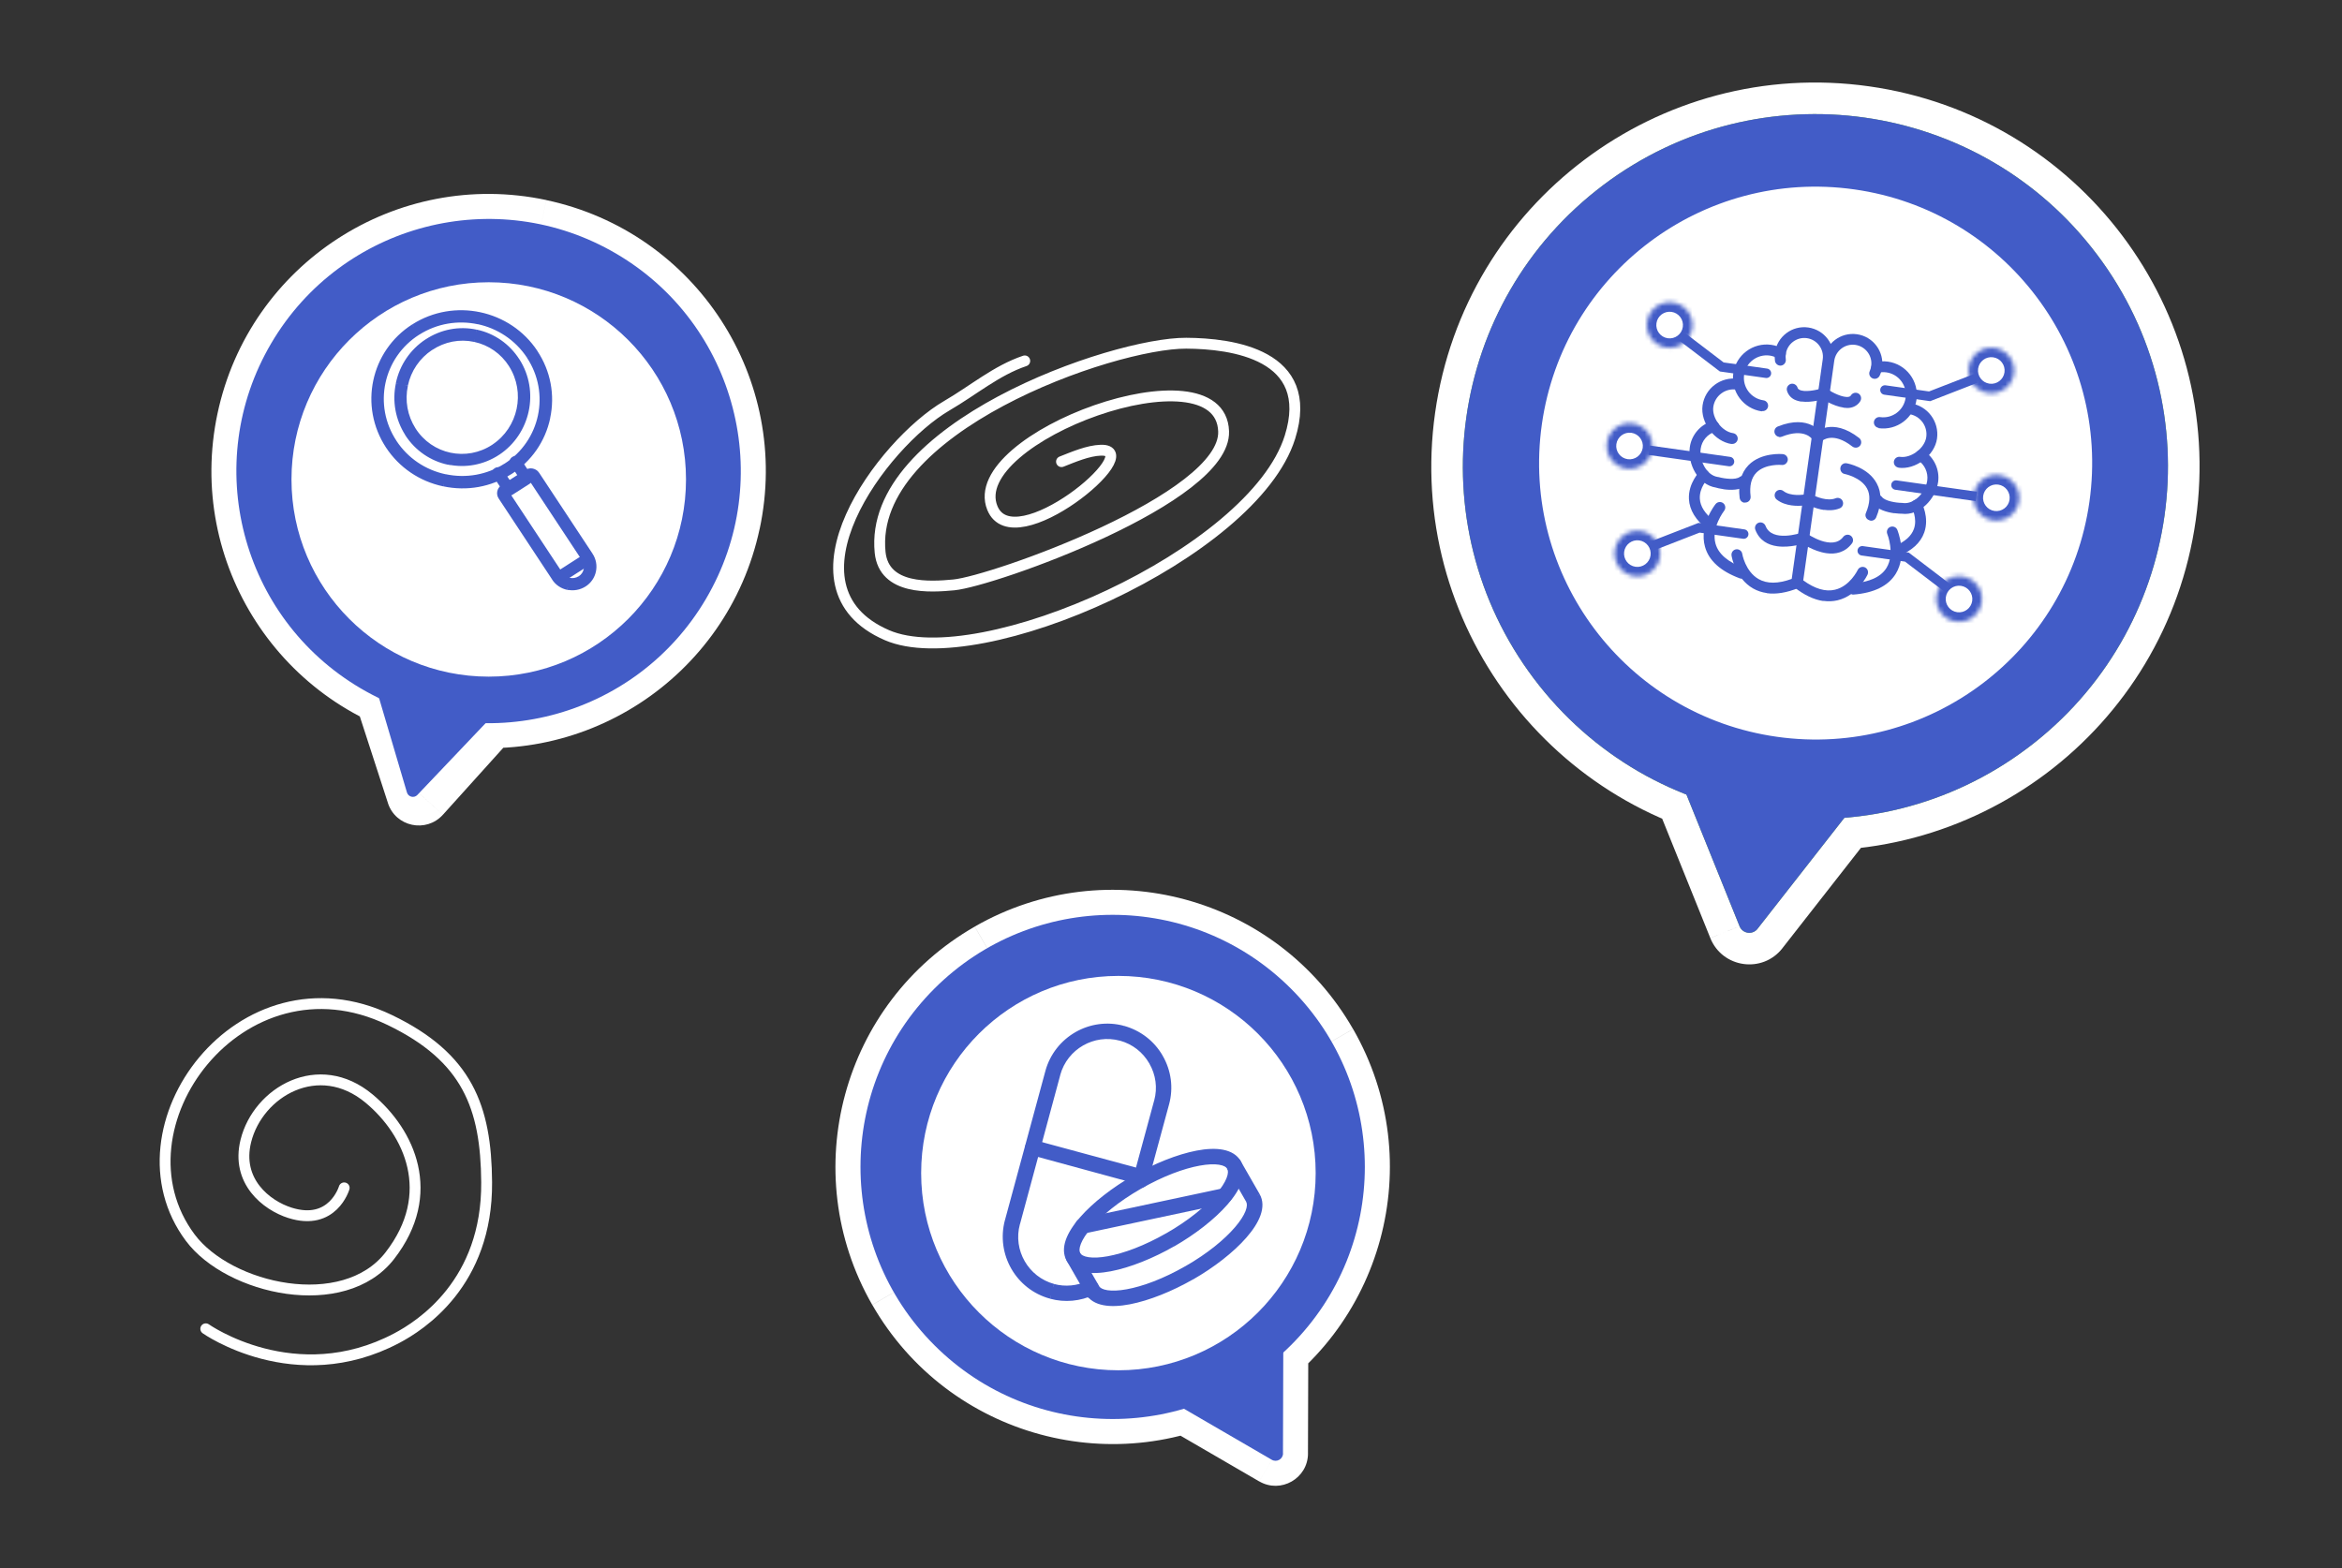 <svg width="539" height="361" viewBox="0 0 539 361" fill="none" xmlns="http://www.w3.org/2000/svg">
<rect x="0" y="0" width="539" height="361" fill="#333333" stroke="none"/>
<g clip-path="url(#clip0_922_834)">
<g clip-path="url(#clip1_922_834)">
<path d="M94.737 183.069L89.275 184.841C91.047 190.309 98.078 191.805 101.928 187.535L97.657 183.686L93.386 179.837C95.456 177.535 99.248 178.341 100.199 181.289L94.737 183.061V183.069ZM85.062 153.257L90.524 151.485C91.483 154.427 88.89 157.302 85.861 156.663L87.059 151.042L88.258 145.421C82.636 144.223 77.82 149.561 79.6 155.029L85.062 153.257ZM117.727 157.564L116.528 163.185C113.499 162.538 112.308 158.856 114.378 156.562L118.649 160.411L122.92 164.26C126.77 159.989 124.547 153.156 118.925 151.957L117.727 157.578V157.564ZM118.649 160.403L114.378 156.554L93.393 179.837L97.664 183.686L101.935 187.535L122.92 164.252L118.649 160.403ZM87.067 151.035L85.868 156.656L116.528 163.185L117.727 157.564L118.925 151.943L88.265 145.414L87.067 151.035ZM94.744 183.069L100.207 181.297L90.531 151.485L85.069 153.257L79.607 155.029L89.282 184.841L94.744 183.069ZM124.54 51.674L123.341 57.295C151.59 63.308 169.611 91.079 163.596 119.314L169.219 120.512L174.841 121.71C182.177 87.266 160.197 53.395 125.738 46.06L124.54 51.681V51.674ZM55.688 96.336L61.31 97.535C67.324 69.292 95.1 51.275 123.341 57.288L124.54 51.667L125.738 46.046C91.28 38.718 57.402 60.694 50.066 95.145L55.688 96.344V96.336ZM100.366 165.175L101.565 159.554C73.317 153.541 55.295 125.77 61.31 97.535L55.688 96.336L50.066 95.138C42.729 129.583 64.709 163.453 99.168 170.788L100.366 165.167V165.175ZM169.219 120.505L163.596 119.307C157.582 147.549 129.806 165.567 101.565 159.554L100.366 165.175L99.168 170.796C133.619 178.13 167.497 156.155 174.833 121.703L169.211 120.505H169.219Z" fill="white"/>
<path d="M162.474 137.847C178.723 110.223 169.497 74.661 141.868 58.415C114.239 42.17 78.67 51.394 62.421 79.017C46.172 106.64 55.398 142.203 83.026 158.448C110.655 174.694 146.225 165.47 162.474 137.847Z" fill="#425CC7"/>
<path d="M112.482 155.746C137.554 155.746 157.88 135.425 157.88 110.357C157.88 85.29 137.554 64.969 112.482 64.969C87.409 64.969 67.084 85.29 67.084 110.357C67.084 135.425 87.409 155.746 112.482 155.746Z" fill="white"/>
<path d="M122.15 110.061L121.838 109.575L116.368 113.068L116.681 113.555L116.993 114.041L122.462 110.548L122.15 110.061ZM134.44 128.682L134.92 128.362L122.629 109.742L122.15 110.061L121.671 110.381L133.961 129.001L134.44 128.682ZM133.489 133.133L133.801 133.62C135.581 132.487 136.082 130.127 134.92 128.362L134.44 128.682L133.961 129.001C134.767 130.229 134.418 131.863 133.184 132.654L133.496 133.141L133.489 133.133ZM128.963 132.168L128.484 132.487C129.646 134.245 132.021 134.753 133.794 133.62L133.481 133.133L133.169 132.647C131.927 133.438 130.249 133.083 129.436 131.848L128.956 132.168H128.963ZM116.673 113.547L116.194 113.867L128.484 132.487L128.963 132.168L129.443 131.848L117.153 113.228L116.673 113.547ZM130.714 135.189L130.402 134.702L130.373 134.724L130.685 135.21L130.997 135.697L131.026 135.675L130.714 135.189ZM134.447 134.513L134.135 134.027C133.133 134.666 131.934 134.862 130.83 134.629L130.714 135.189L130.598 135.748C131.992 136.046 133.496 135.799 134.76 134.993L134.447 134.506V134.513ZM135.886 127.752L135.406 128.072C136.728 130.076 136.154 132.763 134.142 134.027L134.447 134.513L134.753 135C137.317 133.388 138.043 129.974 136.365 127.44L135.886 127.759V127.752ZM123.574 109.103L123.094 109.422L135.406 128.072L135.886 127.752L136.365 127.433L124.053 108.783L123.574 109.103ZM121.286 108.616L121.598 109.103C122.048 108.812 122.775 108.958 123.102 109.43L123.574 109.103L124.046 108.776C123.378 107.81 121.968 107.498 120.973 108.13L121.286 108.616ZM115.722 112.167L116.034 112.654L121.598 109.103L121.286 108.616L120.973 108.13L115.409 111.681L115.722 112.167ZM115.242 114.419L115.722 114.099C115.409 113.627 115.533 112.981 116.041 112.64L115.722 112.16L115.402 111.681C114.385 112.356 114.087 113.707 114.763 114.731L115.242 114.412V114.419ZM127.554 133.068L128.034 132.749L115.722 114.099L115.242 114.419L114.763 114.738L127.075 133.388L127.554 133.068ZM130.685 135.21L130.801 134.651C129.69 134.412 128.68 133.772 128.034 132.763L127.547 133.075L127.06 133.388C127.881 134.673 129.174 135.486 130.554 135.777L130.67 135.218L130.685 135.21ZM122.15 110.054L122.629 109.735L122.317 109.263L121.838 109.568L122.15 110.054ZM116.681 113.547L116.368 113.061L115.874 113.373L116.194 113.86L116.673 113.54L116.681 113.547ZM130.721 135.189L130.837 134.629L130.605 134.579L130.409 134.702L130.721 135.189ZM134.455 134.513L134.15 134.027L134.462 134.513H134.455ZM123.581 109.103L124.06 108.783V108.776L123.588 109.103H123.581ZM115.729 112.167L115.417 111.681L115.736 112.16L115.729 112.167ZM127.561 133.068L128.048 132.756L127.569 133.068H127.561ZM130.692 135.21L130.576 135.77L130.808 135.82L131.004 135.697L130.692 135.21Z" fill="#425CC7"/>
<path d="M116.673 113.555L128.963 132.175C129.951 133.671 131.978 134.099 133.488 133.141C134.999 132.175 135.421 130.178 134.44 128.689L122.15 110.069L116.68 113.562L116.673 113.555ZM130.677 135.218C129.428 134.949 128.28 134.223 127.547 133.075L115.235 114.426C114.741 113.678 114.952 112.683 115.714 112.175L121.278 108.624C122.005 108.159 123.065 108.391 123.566 109.11L135.878 127.76C137.382 130.033 136.728 133.075 134.44 134.521C133.307 135.24 131.956 135.465 130.707 135.196L130.677 135.218Z" fill="#425CC7"/>
<path d="M117 113.51L116.884 114.069H116.905L117.022 113.51L117.138 112.951H117.116L117 113.51ZM117.603 113.416L117.29 112.929C117.29 112.929 117.261 112.944 117.225 112.951C117.189 112.951 117.152 112.951 117.123 112.951L117.007 113.51L116.891 114.069C117.203 114.135 117.595 114.106 117.922 113.895L117.61 113.408L117.603 113.416ZM121.634 110.838L121.322 110.351L117.29 112.929L117.603 113.416L117.915 113.902L121.946 111.324L121.634 110.838ZM121.859 109.763L121.38 110.075C121.423 110.14 121.423 110.198 121.416 110.235C121.409 110.271 121.387 110.307 121.343 110.336L121.634 110.83L121.925 111.324C122.6 110.925 122.76 110.075 122.346 109.443L121.866 109.755L121.859 109.763ZM119.302 105.885L118.823 106.197L121.38 110.075L121.859 109.763L122.339 109.45L119.782 105.572L119.302 105.885ZM118.22 105.652L118.511 106.146C118.576 106.103 118.656 106.095 118.707 106.11C118.758 106.117 118.794 106.146 118.808 106.182L119.302 105.885L119.796 105.587C119.382 104.897 118.518 104.81 117.93 105.159L118.22 105.652ZM117.995 106.727L118.474 106.415C118.431 106.35 118.431 106.299 118.438 106.255C118.445 106.212 118.467 106.182 118.511 106.153L118.22 105.66L117.93 105.166C117.254 105.565 117.094 106.415 117.508 107.047L117.988 106.734L117.995 106.727ZM120.109 109.944L120.588 109.632L118.474 106.415L117.995 106.727L117.516 107.039L119.629 110.257L120.109 109.944ZM117.392 111.68L117.704 112.167L120.421 110.431L120.109 109.944L119.796 109.458L117.08 111.193L117.392 111.68ZM115.278 108.463L114.799 108.775L116.913 111.992L117.392 111.68L117.871 111.368L115.758 108.151L115.278 108.463ZM114.196 108.23L114.487 108.724C114.552 108.681 114.632 108.673 114.683 108.688C114.734 108.695 114.77 108.724 114.784 108.761L115.278 108.463L115.772 108.165C115.358 107.475 114.494 107.388 113.905 107.737L114.196 108.23ZM113.971 109.305L114.45 108.993C114.407 108.928 114.407 108.877 114.414 108.833C114.421 108.79 114.443 108.761 114.487 108.732L114.196 108.238L113.905 107.744C113.23 108.143 113.07 108.993 113.484 109.625L113.964 109.312L113.971 109.305ZM116.528 113.183L117.007 112.871L114.45 108.993L113.971 109.305L113.491 109.617L116.048 113.495L116.528 113.183ZM117.036 113.517L117.152 112.958C117.101 112.951 117.043 112.915 116.978 112.835L116.52 113.183L116.063 113.532C116.281 113.808 116.571 114.004 116.905 114.076L117.022 113.517H117.036ZM121.641 110.838L121.351 110.344H121.343L121.336 110.358L121.649 110.845L121.641 110.838ZM119.31 105.885L118.816 106.182V106.204L119.295 105.892L119.31 105.885ZM120.109 109.944L120.421 110.431L120.908 110.119L120.588 109.632L120.109 109.944ZM117.392 111.68L116.913 111.992L117.225 112.464L117.704 112.159L117.392 111.673V111.68ZM115.278 108.463L114.784 108.761V108.782L115.264 108.47L115.278 108.463ZM116.52 113.183L116.041 113.495L116.056 113.517L116.07 113.532L116.528 113.183H116.52Z" fill="#425CC7"/>
<path d="M117.029 113.51C116.833 113.466 116.658 113.357 116.52 113.175L113.964 109.297C113.717 108.92 113.818 108.448 114.189 108.223C114.566 108.005 115.053 108.085 115.271 108.455L117.385 111.672L120.101 109.937L117.988 106.719C117.741 106.342 117.842 105.87 118.213 105.645C118.583 105.419 119.077 105.507 119.295 105.877L121.852 109.755C122.099 110.133 121.997 110.605 121.627 110.83L117.595 113.408C117.421 113.517 117.189 113.546 116.993 113.502H117.014L117.029 113.51Z" fill="#425CC7"/>
<path d="M110.056 74.061L109.94 74.62H109.969L110.085 74.061L110.201 73.502H110.172L110.056 74.061ZM121.751 81.999L122.23 81.679C119.354 77.322 114.937 74.504 110.172 73.495L110.056 74.054L109.94 74.613C114.421 75.564 118.569 78.215 121.278 82.311L121.758 81.991L121.751 81.999ZM116.375 107.227L116.688 107.714C125.506 102.093 127.99 90.408 122.23 81.686L121.751 82.006L121.271 82.325C126.683 90.517 124.344 101.476 116.07 106.755L116.383 107.242L116.375 107.227ZM102.458 109.718L102.342 110.277C107.318 111.338 112.446 110.415 116.688 107.714L116.375 107.227L116.063 106.741C112.075 109.283 107.26 110.147 102.574 109.152L102.458 109.711V109.718ZM90.764 101.781L90.284 102.1C93.081 106.334 97.366 109.224 102.342 110.285L102.458 109.726L102.574 109.166C97.889 108.171 93.865 105.448 91.236 101.468L90.757 101.788L90.764 101.781ZM96.161 76.559L95.856 76.073C87.008 81.686 84.524 93.371 90.284 102.1L90.764 101.781L91.243 101.461C85.832 93.269 88.171 82.311 96.473 77.038L96.168 76.552L96.161 76.559ZM110.078 74.068L110.194 73.509C105.407 72.492 100.257 73.262 95.848 76.073L96.161 76.559L96.473 77.046C100.613 74.41 105.451 73.676 109.962 74.635L110.078 74.076V74.068ZM117.341 108.665L117.029 108.179C112.635 110.982 107.398 111.919 102.24 110.822L102.124 111.381L102.008 111.941C107.456 113.102 112.998 112.108 117.654 109.145L117.341 108.658V108.665ZM126.065 96.124L125.506 96.007C124.431 101.069 121.431 105.383 117.029 108.186L117.341 108.673L117.654 109.159C122.31 106.189 125.491 101.614 126.632 96.247L126.072 96.131L126.065 96.124ZM123.203 81.113L122.724 81.432C125.593 85.782 126.581 90.945 125.499 96.007L126.058 96.124L126.617 96.24C127.758 90.873 126.719 85.397 123.675 80.793L123.196 81.113H123.203ZM95.202 75.15L95.514 75.637C104.579 69.856 116.804 72.456 122.731 81.432L123.211 81.113L123.69 80.793C117.421 71.294 104.492 68.549 94.897 74.664L95.209 75.15H95.202ZM89.333 102.703L89.812 102.391C83.892 93.4 86.449 81.41 95.507 75.637L95.195 75.15L94.882 74.664C85.28 80.786 82.578 93.495 88.846 103.023L89.326 102.71L89.333 102.703ZM102.117 111.381L102.233 110.822C97.083 109.726 92.681 106.734 89.805 102.383L89.326 102.703L88.846 103.023C91.89 107.627 96.546 110.793 101.993 111.948L102.11 111.389L102.117 111.381ZM96.146 76.552L96.451 77.038L96.139 76.552H96.146Z" fill="#425CC7"/>
<path d="M110.078 74.069C105.429 73.082 100.432 73.837 96.16 76.56C87.589 82.007 85.178 93.329 90.764 101.782C93.473 105.885 97.628 108.695 102.458 109.719C107.288 110.743 112.257 109.857 116.375 107.228C124.925 101.782 127.336 90.453 121.75 82C118.961 77.773 114.676 75.043 110.056 74.062H110.085L110.078 74.069ZM102.131 111.397C96.829 110.271 92.303 107.192 89.347 102.719C83.253 93.459 85.882 81.114 95.216 75.166C104.55 69.218 117.123 71.891 123.218 81.128C126.174 85.609 127.184 90.925 126.08 96.139C124.975 101.353 121.874 105.798 117.356 108.681C112.831 111.564 107.441 112.53 102.139 111.404L102.131 111.397Z" fill="#425CC7"/>
<path d="M117.639 84.01L118.126 83.705C116.107 80.531 112.99 78.345 109.351 77.576L109.235 78.135L109.119 78.694C112.453 79.406 115.308 81.396 117.167 84.315L117.654 84.01H117.639ZM113.63 102.834L113.949 103.313C120.421 99.028 122.288 90.248 118.126 83.698L117.639 84.003L117.153 84.308C120.981 90.328 119.259 98.411 113.31 102.347L113.63 102.826V102.834ZM95.144 98.897L94.657 99.202C98.826 105.753 107.47 107.598 113.949 103.313L113.63 102.834L113.31 102.354C107.368 106.283 99.444 104.598 95.623 98.592L95.136 98.897H95.144ZM93.306 88.665L92.747 88.549C91.962 92.245 92.638 96.029 94.657 99.21L95.144 98.905L95.63 98.6C93.771 95.68 93.146 92.202 93.873 88.796L93.313 88.68L93.306 88.665ZM99.153 80.067L98.834 79.587C95.696 81.664 93.531 84.845 92.747 88.541L93.306 88.658L93.865 88.774C94.592 85.368 96.582 82.449 99.466 80.539L99.146 80.059L99.153 80.067ZM109.228 78.128L109.344 77.568C105.705 76.791 101.972 77.518 98.834 79.594L99.153 80.074L99.473 80.553C102.357 78.643 105.778 77.982 109.112 78.694L109.228 78.135V78.128ZM103.214 106.363L102.654 106.247V106.276L103.214 106.392L103.773 106.508V106.479L103.214 106.363ZM114.552 104.206L114.233 103.727C110.891 105.934 106.947 106.574 103.33 105.804L103.214 106.363L103.097 106.922C107.005 107.757 111.262 107.067 114.872 104.685L114.552 104.206ZM119.063 83.044L118.576 83.349C122.898 90.147 120.951 99.282 114.24 103.727L114.559 104.206L114.879 104.685C122.114 99.892 124.213 90.052 119.557 82.732L119.07 83.037L119.063 83.044ZM109.591 76.428L109.475 76.987C113.259 77.793 116.484 80.052 118.576 83.349L119.063 83.044L119.55 82.739C117.291 79.188 113.811 76.74 109.715 75.869L109.598 76.428H109.591ZM98.245 78.614L98.565 79.093C101.819 76.937 105.683 76.189 109.468 76.995L109.584 76.436L109.7 75.876C105.603 75.005 101.427 75.818 97.918 78.142L98.238 78.621L98.245 78.614ZM91.672 88.287L92.231 88.404C93.052 84.54 95.303 81.243 98.565 79.086L98.245 78.607L97.926 78.128C94.417 80.451 91.991 84.003 91.105 88.164L91.664 88.28L91.672 88.287ZM93.735 99.805L94.221 99.5C92.129 96.21 91.41 92.282 92.238 88.411L91.679 88.295L91.12 88.178C90.234 92.34 91.003 96.573 93.262 100.125L93.749 99.82L93.735 99.805ZM103.206 106.392L103.323 105.833C99.705 105.063 96.386 102.884 94.214 99.5L93.727 99.812L93.241 100.125C95.587 103.778 99.168 106.131 103.083 106.966L103.199 106.407L103.206 106.392ZM103.206 106.363L103.323 105.804L102.763 105.688L102.647 106.247L103.206 106.363ZM103.199 106.385L103.083 106.944L103.642 107.06L103.758 106.501L103.199 106.385Z" fill="#425CC7"/>
<path d="M109.228 78.129C105.741 77.388 102.16 78.078 99.153 80.068C96.139 82.058 94.069 85.115 93.306 88.666C92.543 92.217 93.204 95.849 95.144 98.899C99.139 105.18 107.427 106.945 113.63 102.835C119.84 98.724 121.634 90.293 117.639 84.011C115.7 80.961 112.714 78.877 109.228 78.136V78.129ZM103.206 106.393C99.444 105.594 95.993 103.329 93.734 99.806C91.555 96.386 90.815 92.305 91.672 88.289C92.529 84.273 94.868 80.852 98.245 78.615C101.623 76.379 105.647 75.594 109.591 76.43C113.535 77.265 116.884 79.625 119.063 83.045C123.552 90.104 121.533 99.596 114.552 104.207C111.08 106.502 106.976 107.163 103.214 106.364V106.393H103.206Z" fill="#425CC7"/>
<path d="M128.455 133.691L128.339 134.25H128.36L128.477 133.691L128.593 133.132H128.571L128.455 133.691ZM129.079 133.59L128.767 133.103C128.767 133.103 128.731 133.125 128.687 133.125C128.644 133.125 128.607 133.125 128.571 133.125L128.455 133.684L128.339 134.243C128.658 134.308 129.058 134.279 129.392 134.069L129.079 133.582V133.59ZM135.718 129.341L135.406 128.855L128.767 133.103L129.079 133.59L129.392 134.076L136.031 129.828L135.718 129.341ZM135.958 128.23L135.479 128.542C135.522 128.615 135.53 128.68 135.522 128.724C135.515 128.767 135.486 128.811 135.435 128.84L135.726 129.334L136.016 129.828C136.706 129.421 136.866 128.55 136.445 127.903L135.965 128.215L135.958 128.23ZM134.832 127.99L135.145 128.477C135.283 128.39 135.413 128.441 135.471 128.528L135.965 128.23L136.459 127.932C136.053 127.25 135.181 127.09 134.527 127.504L134.84 127.99H134.832ZM128.193 132.239L128.506 132.725L135.145 128.477L134.832 127.99L134.52 127.504L127.881 131.752L128.193 132.239ZM127.954 133.35L128.433 133.038C128.389 132.965 128.382 132.9 128.389 132.856C128.397 132.812 128.426 132.769 128.477 132.74L128.186 132.246L127.895 131.752C127.205 132.159 127.046 133.03 127.467 133.677L127.946 133.364L127.954 133.35ZM128.484 133.698L128.6 133.139C128.542 133.125 128.477 133.088 128.404 133.001L127.946 133.35L127.489 133.698C127.707 133.982 128.012 134.178 128.353 134.25L128.469 133.691L128.484 133.698ZM135.718 129.348L135.428 128.855H135.421L135.413 128.869L135.726 129.356L135.718 129.348ZM135.958 128.237L135.464 128.535V128.557L135.944 128.245L135.958 128.237ZM128.193 132.246L128.484 132.74H128.491L128.498 132.725L128.186 132.239L128.193 132.246ZM127.954 133.357L127.474 133.669L127.489 133.691L127.503 133.706L127.961 133.357H127.954Z" fill="#425CC7"/>
<path d="M128.477 133.699C128.273 133.655 128.092 133.539 127.946 133.35C127.692 132.958 127.794 132.464 128.186 132.239L134.825 127.991C135.217 127.737 135.719 127.846 135.951 128.231C136.205 128.623 136.104 129.117 135.711 129.342L129.072 133.59C128.891 133.706 128.651 133.735 128.448 133.692H128.469L128.477 133.699Z" fill="#425CC7"/>
<path d="M292.698 336.009L289.807 340.976C294.776 343.866 301.015 340.293 301.03 334.542L295.284 334.527L289.539 334.513C289.546 331.419 292.902 329.494 295.582 331.049L292.691 336.016L292.698 336.009ZM265.59 320.257L268.481 315.29C271.161 316.844 271.147 320.714 268.459 322.254L265.598 317.272L262.736 312.29C257.745 315.152 257.724 322.334 262.699 325.224L265.59 320.257ZM292.793 301.68L295.655 306.662C292.967 308.202 289.626 306.255 289.633 303.162L295.378 303.176L301.124 303.191C301.139 297.439 294.928 293.83 289.938 296.691L292.8 301.673L292.793 301.68ZM295.371 303.184L289.626 303.169L289.531 334.513L295.277 334.527L301.022 334.542L301.117 303.198L295.371 303.184ZM265.598 317.279L268.459 322.261L295.655 306.669L292.793 301.688L289.931 296.706L262.736 312.298L265.598 317.279ZM292.691 336.016L295.582 331.049L268.474 315.297L265.583 320.264L262.692 325.231L289.8 340.983L292.691 336.016ZM227.202 218.267L230.064 223.249C255.116 208.884 287.069 217.548 301.436 242.588L306.419 239.727L311.402 236.865C293.875 206.313 254.898 195.754 224.34 213.27L227.202 218.252V218.267ZM205.731 297.468L210.713 294.607C196.346 269.56 205.011 237.613 230.056 223.249L227.195 218.267L224.333 213.285C193.775 230.809 183.213 269.777 200.733 300.329L205.716 297.468H205.731ZM284.948 318.935L282.086 313.953C257.034 328.318 225.081 319.654 210.713 294.614L205.731 297.475L200.748 300.337C218.275 330.889 257.252 341.448 287.81 323.932L284.948 318.95V318.935ZM306.419 239.734L301.436 242.595C315.804 267.642 307.138 299.589 282.093 313.953L284.955 318.935L287.817 323.917C318.375 306.393 328.937 267.425 311.417 236.873L306.434 239.734H306.419Z" fill="white"/>
<path d="M297.112 309.625C319.777 286.965 319.777 250.226 297.112 227.566C274.447 204.906 237.701 204.906 215.036 227.566C192.371 250.226 192.371 286.965 215.036 309.625C237.701 332.286 274.447 332.286 297.112 309.625Z" fill="#425CC7"/>
<path d="M295.284 334.519C295.284 335.848 293.838 336.669 292.691 336.001L265.583 320.249C264.435 319.581 264.442 317.925 265.59 317.264L292.785 301.673C293.933 301.012 295.371 301.847 295.364 303.176L295.269 334.519H295.284Z" fill="#425CC7"/>
<path d="M257.397 315.406C282.469 315.406 302.795 295.085 302.795 270.018C302.795 244.95 282.469 224.629 257.397 224.629C232.324 224.629 211.999 244.95 211.999 270.018C211.999 295.085 232.324 315.406 257.397 315.406Z" fill="white"/>
<path d="M251.608 297.344L252.312 297.533L252.327 297.475L251.622 297.286L250.917 297.097L250.903 297.155L251.608 297.344ZM252.036 295.979L251.404 296.342C251.404 296.342 251.433 296.429 251.404 296.509C251.375 296.589 251.317 296.669 251.237 296.712L251.6 297.344L251.963 297.976C252.719 297.54 253.176 296.509 252.661 295.616L252.029 295.979H252.036ZM250.627 295.47L250.939 296.124C251.099 296.051 251.288 296.102 251.375 296.291L252.029 295.979L252.683 295.666C252.261 294.788 251.215 294.381 250.307 294.824L250.62 295.478L250.627 295.47ZM242.419 296.24L242.23 296.945C245.107 297.722 248.237 297.424 250.947 296.131L250.634 295.478L250.322 294.824C247.918 295.971 245.15 296.233 242.615 295.55L242.426 296.255L242.419 296.24ZM234.029 281.614L233.325 281.425C231.502 288.143 235.511 295.122 242.223 296.945L242.412 296.24L242.601 295.536C236.659 293.924 233.107 287.743 234.72 281.803L234.015 281.614H234.029ZM243.32 247.228L242.615 247.039L233.325 281.425L234.029 281.614L234.734 281.803L244.024 247.417L243.32 247.228ZM257.949 238.84L258.138 238.135C251.419 236.313 244.475 240.3 242.615 247.032L243.312 247.228L244.01 247.424C245.659 241.454 251.811 237.932 257.753 239.544L257.941 238.84H257.949ZM265.14 244.432L265.772 244.069C264.079 241.12 261.399 239.05 258.145 238.135L257.949 238.833L257.753 239.53C260.643 240.343 263.011 242.173 264.515 244.788L265.147 244.424L265.14 244.432ZM266.338 253.466L267.043 253.655C267.922 250.416 267.464 247.01 265.779 244.069L265.147 244.432L264.515 244.795C266.019 247.409 266.418 250.416 265.641 253.277L266.345 253.466H266.338ZM261.486 271.36L262.191 271.549L267.043 253.655L266.338 253.466L265.634 253.277L260.782 271.171L261.486 271.36ZM262.22 272.638L262.409 271.934C262.198 271.876 262.14 271.687 262.176 271.578L261.486 271.353L260.796 271.128C260.476 272.093 261.087 273.081 262.031 273.335L262.22 272.631V272.638ZM263.498 271.905L262.794 271.716C262.735 271.926 262.547 271.984 262.438 271.948L262.212 272.638L261.987 273.328C262.953 273.647 263.941 273.037 264.195 272.093L263.491 271.905H263.498ZM268.35 254.011L267.646 253.822L262.794 271.716L263.498 271.905L264.203 272.093L269.055 254.199L268.35 254.011ZM266.97 243.386L266.338 243.749C268.111 246.836 268.583 250.387 267.646 253.829L268.35 254.018L269.055 254.207C270.086 250.394 269.563 246.451 267.602 243.03L266.97 243.393V243.386ZM258.493 236.828L258.297 237.525C261.711 238.477 264.573 240.663 266.338 243.749L266.97 243.386L267.602 243.023C265.641 239.595 262.459 237.177 258.69 236.124L258.493 236.821V236.828ZM241.3 246.683L241.998 246.879C243.944 239.82 251.259 235.623 258.297 237.533L258.486 236.828L258.675 236.124C250.859 234.003 242.746 238.658 240.596 246.487L241.293 246.683H241.3ZM231.988 281.033L232.693 281.222L242.005 246.872L241.3 246.683L240.596 246.494L231.284 280.844L231.988 281.033ZM241.845 298.223L242.034 297.518C234.996 295.608 230.797 288.295 232.686 281.222L231.981 281.033L231.277 280.844C229.185 288.687 233.833 296.799 241.649 298.92L241.838 298.215L241.845 298.223ZM251.542 297.329L251.23 296.676C248.332 298.063 245.092 298.353 242.041 297.526L241.852 298.23L241.664 298.934C245.056 299.857 248.651 299.53 251.862 297.998L251.549 297.344L251.542 297.329ZM251.6 297.344L250.896 297.155L250.438 298.847L251.956 297.976L251.593 297.344H251.6ZM252.029 295.979L251.375 296.291L251.39 296.313L251.404 296.335L252.036 295.971L252.029 295.979ZM243.312 247.228L242.615 247.032L243.32 247.228H243.312ZM257.941 238.84L258.138 238.143L257.949 238.84H257.941ZM261.479 271.36L262.169 271.585V271.571L262.183 271.549L261.479 271.36ZM262.212 272.638L262.438 271.948H262.423L262.401 271.934L262.212 272.638ZM258.486 236.821L258.682 236.124L258.493 236.821H258.486ZM241.293 246.676L240.596 246.48L241.3 246.676H241.293ZM251.535 297.322L251.847 297.976L251.869 297.961L251.891 297.947L251.528 297.315L251.535 297.322ZM251.608 297.279L252.312 297.467L252.77 295.775L251.252 296.647L251.615 297.279H251.608Z" fill="#425CC7"/>
<path d="M251.622 297.287L251.55 297.331C248.499 298.79 245.078 299.095 241.853 298.224C234.429 296.212 230.006 288.493 231.996 281.034L241.308 246.684C243.356 239.24 251.077 234.818 258.501 236.829C262.089 237.832 265.111 240.134 266.978 243.387C268.844 246.641 269.338 250.388 268.358 254.012L263.506 271.906C263.353 272.479 262.765 272.813 262.227 272.639C261.653 272.487 261.319 271.898 261.494 271.361L266.346 253.467C267.174 250.417 266.745 247.214 265.147 244.433C263.549 241.651 261.021 239.705 257.956 238.841C251.622 237.127 245.078 240.882 243.327 247.229L234.037 281.615C232.323 287.948 236.1 294.527 242.426 296.241C245.129 296.975 248.078 296.692 250.634 295.471C251.165 295.217 251.782 295.442 252.044 295.98C252.32 296.452 252.087 297.069 251.615 297.345L251.629 297.287H251.622Z" fill="#425CC7"/>
<path d="M263.731 271.202L263.026 271.013C263.004 271.078 262.975 271.136 262.852 271.209L263.215 271.841L263.578 272.473C263.971 272.248 264.29 271.906 264.428 271.398L263.724 271.209L263.731 271.202ZM262.997 269.924L262.808 270.628C263.019 270.686 263.077 270.875 263.041 270.984L263.731 271.209L264.421 271.434C264.741 270.468 264.13 269.481 263.186 269.227L262.997 269.931V269.924ZM237.959 263.141L237.771 263.845L262.808 270.628L262.997 269.924L263.186 269.219L238.148 262.436L237.959 263.141ZM236.681 263.874L237.386 264.063C237.444 263.853 237.633 263.794 237.742 263.831L237.967 263.141L238.192 262.451C237.226 262.131 236.238 262.741 235.984 263.685L236.688 263.874H236.681ZM237.415 265.152L237.604 264.448C237.393 264.39 237.335 264.201 237.371 264.092L236.681 263.867L235.991 263.642C235.671 264.608 236.282 265.595 237.226 265.85L237.415 265.145V265.152ZM262.416 271.957L262.605 271.26L237.604 264.455L237.415 265.152L237.226 265.85L262.227 272.654L262.416 271.957ZM263.222 271.834L262.859 271.202C262.816 271.224 262.765 271.245 262.714 271.253C262.663 271.26 262.627 271.253 262.605 271.253L262.416 271.957L262.227 272.662C262.743 272.8 263.244 272.662 263.586 272.465L263.222 271.834ZM263.731 271.202L263.041 270.977V270.991L263.026 271.013L263.731 271.202ZM237.959 263.141L237.734 263.831H237.749L237.771 263.845L237.959 263.141ZM236.681 263.874L237.371 264.099V264.085L237.386 264.063L236.681 263.874Z" fill="#425CC7"/>
<path d="M263.222 271.833C263.004 271.956 262.706 272.029 262.416 271.956L237.414 265.152C236.84 264.999 236.506 264.411 236.681 263.874C236.833 263.3 237.421 262.966 237.959 263.14L262.997 269.923C263.571 270.075 263.905 270.664 263.73 271.201C263.65 271.492 263.476 271.688 263.222 271.833Z" fill="#425CC7"/>
<path d="M283.081 268.659L283.713 268.296C283.161 267.33 282.035 266.836 280.735 266.64C279.406 266.437 277.735 266.517 275.825 266.865C272.004 267.563 267.101 269.356 261.871 272.356L262.234 272.987L262.597 273.619C267.718 270.685 272.461 268.964 276.093 268.303C277.909 267.969 279.413 267.918 280.524 268.086C281.665 268.26 282.238 268.637 282.464 269.03L283.095 268.667L283.081 268.659ZM268.815 284.469L269.178 285.101C274.408 282.102 278.432 278.775 280.96 275.827C282.224 274.353 283.139 272.951 283.633 271.709C284.12 270.489 284.258 269.269 283.706 268.303L283.074 268.667L282.442 269.03C282.667 269.422 282.703 270.104 282.282 271.179C281.868 272.225 281.062 273.489 279.856 274.89C277.452 277.686 273.573 280.911 268.452 283.844L268.815 284.476V284.469ZM247.968 288.797L247.337 289.16C247.889 290.126 249.014 290.62 250.315 290.816C251.644 291.019 253.314 290.94 255.225 290.591C259.046 289.894 263.948 288.1 269.178 285.101L268.815 284.469L268.452 283.837C263.331 286.771 258.588 288.492 254.956 289.153C253.14 289.487 251.637 289.538 250.525 289.371C249.385 289.197 248.811 288.819 248.586 288.427L247.954 288.79L247.968 288.797ZM262.234 272.987L261.871 272.356C256.641 275.355 252.617 278.681 250.089 281.629C248.826 283.104 247.91 284.505 247.416 285.747C246.93 286.967 246.792 288.187 247.344 289.153L247.976 288.79L248.608 288.427C248.382 288.035 248.346 287.352 248.767 286.277C249.181 285.232 249.988 283.968 251.194 282.566C253.598 279.77 257.477 276.546 262.597 273.612L262.234 272.98V272.987ZM284.911 267.613L284.279 267.977C284.846 268.964 284.882 270.17 284.381 271.6C283.88 273.038 282.848 274.629 281.41 276.285C278.534 279.582 274.139 282.973 269.483 285.638L269.847 286.27L270.21 286.902C274.96 284.179 279.5 280.693 282.507 277.243C284.011 275.522 285.166 273.765 285.754 272.087C286.342 270.402 286.386 268.725 285.543 267.265L284.911 267.628V267.613ZM261.203 271.194L261.566 271.826C266.215 269.16 271.365 267.076 275.665 266.263C277.815 265.856 279.711 265.776 281.207 266.067C282.689 266.357 283.72 266.996 284.287 267.984L284.919 267.621L285.551 267.258C284.708 265.791 283.248 264.985 281.49 264.643C279.747 264.302 277.648 264.411 275.403 264.839C270.9 265.696 265.605 267.853 260.854 270.569L261.217 271.201L261.203 271.194ZM246.138 289.843L246.77 289.48C246.203 288.492 246.167 287.287 246.668 285.856C247.169 284.418 248.201 282.828 249.639 281.179C252.515 277.882 256.91 274.491 261.566 271.826L261.203 271.194L260.84 270.562C256.089 273.285 251.549 276.771 248.542 280.221C247.039 281.942 245.884 283.699 245.295 285.377C244.707 287.062 244.663 288.739 245.506 290.199L246.138 289.836V289.843ZM269.847 286.263L269.483 285.631C264.835 288.296 259.685 290.38 255.385 291.194C253.235 291.6 251.339 291.68 249.842 291.39C248.353 291.099 247.329 290.46 246.763 289.473L246.131 289.836L245.499 290.199C246.341 291.666 247.801 292.472 249.559 292.813C251.302 293.155 253.402 293.046 255.646 292.617C260.15 291.76 265.445 289.603 270.195 286.887L269.832 286.256L269.847 286.263Z" fill="#425CC7"/>
<path d="M262.227 272.979C251.877 278.913 246.414 286.08 247.961 288.789C249.509 291.498 258.457 290.401 268.808 284.461C279.159 278.528 284.621 271.36 283.074 268.651C281.527 265.942 272.578 267.039 262.227 272.979ZM269.84 286.255C260.44 291.643 248.942 294.737 246.131 289.835C243.32 284.933 251.797 276.574 261.196 271.186C270.595 265.797 282.093 262.703 284.904 267.605C287.715 272.507 279.239 280.866 269.84 286.255Z" fill="#425CC7"/>
<path d="M289.27 275.218L288.638 275.581C289.204 276.568 289.241 277.774 288.739 279.205C288.238 280.643 287.207 282.233 285.769 283.889C282.892 287.186 278.498 290.577 273.842 293.242L274.205 293.874L274.568 294.506C279.319 291.783 283.858 288.297 286.865 284.847C288.369 283.126 289.524 281.369 290.112 279.691C290.701 278.006 290.744 276.329 289.902 274.869L289.27 275.232V275.218ZM284.904 267.614L284.272 267.977L288.638 275.581L289.27 275.218L289.902 274.855L285.536 267.251L284.904 267.614ZM283.466 267.222L283.829 267.854C283.996 267.759 284.185 267.81 284.28 267.977L284.912 267.614L285.543 267.251C285.05 266.394 283.975 266.096 283.11 266.59L283.473 267.222H283.466ZM283.074 268.66L283.706 268.297C283.611 268.13 283.662 267.941 283.829 267.847L283.466 267.215L283.103 266.583C282.246 267.077 281.948 268.152 282.442 269.016L283.074 268.653V268.66ZM287.439 276.263L288.071 275.9L283.706 268.297L283.074 268.66L282.442 269.023L286.807 276.627L287.439 276.263ZM273.173 292.073L273.537 292.705C278.766 289.706 282.791 286.38 285.318 283.431C286.582 281.957 287.497 280.555 287.991 279.314C288.478 278.094 288.616 276.873 288.064 275.908L287.432 276.271L286.8 276.634C287.025 277.026 287.062 277.709 286.64 278.783C286.226 279.829 285.42 281.093 284.214 282.494C281.81 285.29 277.931 288.515 272.81 291.449L273.173 292.08V292.073ZM252.327 296.401L251.695 296.765C252.247 297.73 253.373 298.224 254.673 298.42C256.002 298.624 257.673 298.544 259.583 298.195C263.404 297.498 268.307 295.704 273.537 292.705L273.173 292.073L272.81 291.441C267.689 294.375 262.946 296.096 259.314 296.757C257.498 297.091 255.995 297.142 254.884 296.975C253.743 296.801 253.169 296.423 252.944 296.031L252.312 296.394L252.327 296.401ZM247.961 288.798L247.329 289.161L251.695 296.765L252.327 296.401L252.959 296.038L248.593 288.435L247.961 288.798ZM246.523 288.406L246.886 289.038C247.053 288.943 247.242 288.994 247.337 289.161L247.969 288.798L248.601 288.435C248.107 287.578 247.032 287.28 246.167 287.774L246.53 288.406H246.523ZM246.131 289.844L246.763 289.481C246.668 289.314 246.719 289.125 246.886 289.03L246.523 288.399L246.16 287.767C245.303 288.261 245.005 289.335 245.499 290.2L246.131 289.836V289.844ZM250.496 297.447L251.128 297.084L246.763 289.481L246.131 289.844L245.499 290.207L249.864 297.81L250.496 297.447ZM274.205 293.867L273.842 293.235C269.193 295.9 264.043 297.985 259.743 298.798C257.593 299.205 255.697 299.285 254.201 298.994C252.712 298.704 251.688 298.065 251.121 297.077L250.489 297.44L249.857 297.803C250.7 299.27 252.16 300.076 253.918 300.417C255.661 300.759 257.76 300.65 260.004 300.221C264.508 299.364 269.803 297.208 274.554 294.492L274.19 293.86L274.205 293.867Z" fill="#425CC7"/>
<path d="M274.205 293.865C264.806 299.254 253.307 302.347 250.496 297.445L246.131 289.842C245.84 289.334 246.007 288.694 246.523 288.404C247.039 288.113 247.671 288.28 247.961 288.796L252.327 296.4C253.881 299.108 262.823 298.012 273.173 292.071C283.524 286.138 288.986 278.97 287.439 276.262L283.074 268.658C282.783 268.15 282.95 267.511 283.466 267.22C283.982 266.93 284.614 267.097 284.904 267.612L289.27 275.216C292.081 280.118 283.604 288.477 274.205 293.865Z" fill="#425CC7"/>
<path d="M282.282 276.161L282.645 276.792L282.681 276.771L282.318 276.139L281.955 275.507L281.919 275.529L282.282 276.161ZM282.805 275.035L282.1 275.217C282.115 275.275 282.107 275.318 282.086 275.362C282.064 275.413 282.006 275.478 281.919 275.529L282.282 276.161L282.645 276.792C283.27 276.437 283.727 275.703 283.509 274.853L282.805 275.035ZM281.57 274.236L281.73 274.948C281.882 274.911 282.057 275.013 282.1 275.195L282.812 275.035L283.524 274.875C283.313 273.946 282.391 273.307 281.417 273.532L281.577 274.243L281.57 274.236ZM248.956 281.179L249.109 281.89L281.722 274.948L281.57 274.236L281.417 273.524L248.804 280.467L248.956 281.179ZM248.157 282.413L248.869 282.254C248.833 282.101 248.934 281.927 249.116 281.883L248.956 281.171L248.796 280.46C247.867 280.67 247.227 281.593 247.453 282.566L248.164 282.406L248.157 282.413ZM249.392 283.212L249.232 282.5C249.08 282.537 248.905 282.435 248.862 282.254L248.15 282.413L247.438 282.573C247.649 283.503 248.571 284.142 249.545 283.917L249.385 283.205L249.392 283.212ZM282.006 276.27L281.853 275.558L249.239 282.5L249.392 283.212L249.545 283.924L282.158 276.981L282.006 276.27ZM282.318 276.139C282.076 275.718 281.955 275.507 281.955 275.507C281.955 275.507 281.955 275.507 281.94 275.507C281.926 275.507 281.911 275.522 281.897 275.529C281.846 275.551 281.831 275.551 281.86 275.551L282.006 276.262L282.151 276.974C282.311 276.945 282.456 276.88 282.529 276.843C282.572 276.821 282.609 276.807 282.638 276.792C282.652 276.792 282.659 276.778 282.674 276.778H282.681C282.681 276.778 282.681 276.778 282.318 276.146V276.139ZM282.805 275.035L282.093 275.195V275.209V275.224L282.798 275.042L282.805 275.035ZM281.57 274.236L281.722 274.948H281.73L281.57 274.236ZM248.956 281.179L248.804 280.467H248.796L248.956 281.179ZM249.392 283.212L249.239 282.5H249.232L249.392 283.212ZM282.006 276.27L281.86 275.558H281.853L282.006 276.27Z" fill="#425CC7"/>
<path d="M282.318 276.14C282.318 276.14 282.137 276.241 282.006 276.27L249.392 283.213C248.833 283.337 248.281 282.973 248.157 282.414C248.034 281.855 248.397 281.303 248.956 281.18L281.57 274.237C282.13 274.114 282.682 274.477 282.805 275.036C282.929 275.501 282.689 275.929 282.282 276.161L282.318 276.14Z" fill="#425CC7"/>
<path d="M96.061 182.975C95.302 183.772 93.965 183.45 93.652 182.395L86.287 157.46C85.974 156.405 86.924 155.406 87.992 155.663L113.271 161.755C114.34 162.012 114.731 163.33 113.971 164.13L96.057 182.974L96.061 182.975Z" fill="#425CC7"/>
<path d="M400.355 213.203L393.619 215.919C396.407 222.825 405.62 224.126 410.212 218.262L404.491 213.787L398.77 209.312C401.07 206.373 405.695 207.026 407.091 210.487L400.355 213.203ZM383.962 172.56L390.698 169.844C392.095 173.305 389.221 176.984 385.517 176.461L387.547 162.079C380.175 161.038 374.438 168.369 377.226 175.276L383.962 172.56ZM429.93 175.398L428.915 182.589C425.218 182.067 423.468 177.735 425.768 174.796L431.489 179.27L437.21 183.745C441.801 177.881 438.318 169.248 430.946 168.207L429.93 175.398ZM431.489 179.27L425.768 174.796L398.763 209.311L404.484 213.786L410.204 218.261L437.21 183.745L431.489 179.27ZM386.532 169.27L385.517 176.461L428.915 182.589L430.946 168.207L387.547 162.079L386.532 169.27ZM400.356 213.196L407.092 210.48L390.699 169.837L383.963 172.553L377.227 175.268L393.62 215.912L400.356 213.196ZM429.155 27.057L428.14 34.248C468.539 39.952 496.663 77.316 490.959 117.707L505.344 119.738C512.167 71.415 478.509 26.698 430.17 19.873L429.154 27.064L429.155 27.057ZM337.476 96.035L344.668 97.05C350.371 56.659 387.741 28.543 428.14 34.248L430.17 19.873C381.83 13.047 337.107 46.697 330.282 95.026L337.475 96.042L337.476 96.035ZM406.472 187.7L407.488 180.509C367.088 174.805 338.965 137.441 344.668 97.05L330.283 95.019C323.459 143.349 357.117 188.066 405.457 194.891L406.472 187.7ZM498.152 118.722L490.959 117.707C485.256 158.098 447.887 186.214 407.488 180.509L405.457 194.891C453.796 201.717 498.52 168.067 505.344 119.738L498.152 118.722Z" fill="white"/>
<path d="M466.597 172.206C502.401 145.268 509.582 94.411 482.637 58.613C455.692 22.816 404.825 15.633 369.022 42.571C333.218 69.508 326.037 120.365 352.982 156.163C379.927 191.961 430.794 199.143 466.597 172.206Z" fill="#6FAC46"/>
<path d="M404.491 213.788C403.346 215.247 401.051 214.923 400.355 213.204L383.962 172.56C383.266 170.841 384.698 169.012 386.532 169.271L429.93 175.399C431.764 175.658 432.635 177.805 431.489 179.271L404.483 213.787L404.491 213.788Z" fill="#6FAC46"/>
<path d="M466.597 172.206C502.401 145.268 509.582 94.411 482.637 58.613C455.692 22.816 404.825 15.633 369.022 42.571C333.218 69.508 326.037 120.365 352.982 156.163C379.927 191.961 430.794 199.143 466.597 172.206Z" fill="#425CC7"/>
<path d="M404.491 213.788C403.346 215.247 401.051 214.923 400.355 213.204L383.962 172.56C383.266 170.841 384.698 169.012 386.532 169.271L429.93 175.399C431.764 175.658 432.635 177.805 431.489 179.271L404.483 213.787L404.491 213.788Z" fill="#425CC7"/>
<path d="M408.964 169.593C443.764 174.506 475.958 150.284 480.871 115.491C485.784 80.698 461.555 48.508 426.754 43.594C391.954 38.681 359.76 62.903 354.847 97.696C349.934 132.49 374.163 164.679 408.964 169.593Z" fill="white"/>
<path d="M406.615 136.506C405.486 136.347 404.449 136.002 403.49 135.463C399.367 133.128 398.533 128.075 398.503 127.872C398.4 127.198 398.859 126.544 399.541 126.442C400.216 126.339 400.87 126.798 400.972 127.48C400.968 127.509 401.661 131.538 404.743 133.293C406.684 134.403 409.239 134.39 412.357 133.246L419.496 82.687C419.826 80.35 418.183 78.167 415.845 77.837C413.508 77.507 411.325 79.15 410.995 81.487C410.939 81.882 410.936 82.315 410.989 82.718C411.092 83.393 410.604 84.043 409.93 84.146C409.255 84.248 408.605 83.76 408.502 83.086C408.424 82.444 408.396 81.809 408.488 81.162C409.012 77.445 412.451 74.857 416.163 75.381C419.874 75.905 422.469 79.345 421.944 83.062L414.703 134.348C414.639 134.801 414.361 135.157 413.933 135.332C411.194 136.441 408.725 136.833 406.582 136.531L406.615 136.506Z" fill="#425CC7"/>
<path d="M405.484 94.687C401.263 94.091 398.31 90.168 398.906 85.947C399.502 81.726 403.425 78.775 407.647 79.371C408.604 79.506 409.508 79.802 410.363 80.297C410.974 80.64 411.184 81.388 410.841 82C410.498 82.612 409.749 82.821 409.138 82.478C408.579 82.172 407.952 81.937 407.305 81.845C404.464 81.444 401.801 83.422 401.4 86.263C400.999 89.103 402.981 91.737 405.851 92.143C406.527 92.238 407.009 92.878 406.913 93.554C406.818 94.23 406.178 94.712 405.502 94.616L405.494 94.674L405.484 94.687Z" fill="#425CC7"/>
<path d="M398.532 102.206C394.591 101.65 391.28 97.251 391.836 93.31C392.393 89.37 396.049 86.644 399.962 87.197C400.638 87.292 401.12 87.932 401.024 88.608C400.929 89.284 400.289 89.766 399.612 89.671C397.052 89.309 394.672 91.1 394.31 93.66C393.949 96.22 396.296 99.338 398.857 99.7C399.533 99.795 400.014 100.435 399.919 101.111C399.824 101.787 399.183 102.269 398.507 102.173L398.532 102.206Z" fill="#425CC7"/>
<path d="M396.612 112.585C395.792 112.47 395.153 112.321 394.909 112.228C390.811 111.59 388.356 106.792 388.904 102.909C389.301 100.097 391.329 97.736 394.056 96.918C394.714 96.725 395.408 97.109 395.63 97.771C395.823 98.429 395.439 99.123 394.777 99.345C392.975 99.897 391.666 101.428 391.403 103.291C391.029 105.937 392.717 109.417 395.363 109.791L395.529 109.814C396.99 110.218 399.483 110.49 400.39 109.782C400.94 109.368 401.724 109.479 402.137 110.028C402.551 110.578 402.441 111.362 401.887 111.805C400.442 112.891 398.213 112.833 396.631 112.61L396.606 112.577L396.612 112.585Z" fill="#425CC7"/>
<path d="M393.492 122.053C393.298 122.025 393.076 121.935 392.897 121.8C390.262 119.734 388.838 117.405 388.701 114.893C388.505 111.19 391.145 108.549 391.247 108.446C391.747 107.974 392.547 107.969 393.026 108.47C393.506 108.97 393.507 109.74 393.003 110.249C393.003 110.249 391.056 112.24 391.209 114.792C391.305 116.558 392.414 118.262 394.429 119.838C394.971 120.259 395.065 121.05 394.643 121.592C394.364 121.956 393.909 122.119 393.484 122.059L393.492 122.053Z" fill="#425CC7"/>
<path d="M400.706 133.201C400.706 133.201 400.541 133.177 400.43 133.132C395.956 131.466 393.257 129.017 392.388 125.821C391.016 120.89 394.658 116.241 394.834 116.031C395.255 115.489 396.046 115.395 396.588 115.816C397.13 116.238 397.224 117.028 396.803 117.57C396.803 117.57 393.783 121.449 394.818 125.13C395.461 127.487 397.666 129.383 401.32 130.728C401.975 130.967 402.304 131.703 402.066 132.351C401.839 132.921 401.28 133.245 400.719 133.166L400.715 133.194L400.706 133.201Z" fill="#425CC7"/>
<path d="M401.452 115.709C400.891 115.63 400.461 115.195 400.375 114.611C399.971 111.393 400.675 108.852 402.417 107.059C405.339 104.083 410.128 104.503 410.322 104.53C411.003 104.597 411.517 105.212 411.45 105.892C411.355 106.568 410.768 107.087 410.088 107.02C410.031 107.012 406.285 106.681 404.21 108.801C403.034 110.014 402.607 111.846 402.895 114.27C402.965 114.97 402.481 115.591 401.811 115.665C401.692 115.677 401.58 115.691 401.493 115.678L401.46 115.703L401.452 115.709Z" fill="#425CC7"/>
<path d="M409.445 100.564C409.021 100.504 408.635 100.222 408.461 99.794C408.206 99.157 408.508 98.422 409.152 98.168C416.516 95.218 419.237 99.739 419.358 99.925C419.707 100.517 419.509 101.296 418.888 101.641C418.296 101.99 417.517 101.792 417.168 101.2C417.073 101.04 415.295 98.412 410.083 100.515C409.872 100.602 409.635 100.62 409.441 100.593L409.445 100.564Z" fill="#425CC7"/>
<path d="M408.994 125.73C406.937 125.44 404.93 124.438 403.99 121.951C403.735 121.313 404.065 120.582 404.71 120.329C405.355 120.075 406.079 120.405 406.332 121.049C407.823 124.934 414.489 122.663 414.551 122.642C415.213 122.42 415.915 122.747 416.166 123.413C416.388 124.075 416.061 124.777 415.399 124.999C415.189 125.087 412.022 126.158 409.009 125.732L408.994 125.73Z" fill="#425CC7"/>
<path d="M414.561 92.441C413.971 92.358 413.422 92.193 412.935 91.955C412.108 91.523 411.519 90.809 411.268 89.938C411.075 89.28 411.459 88.586 412.121 88.364C412.78 88.171 413.474 88.555 413.696 89.217C413.75 89.452 413.9 89.59 414.118 89.709C415.262 90.333 417.892 89.839 419.307 89.378C419.969 89.156 420.667 89.512 420.889 90.174C421.111 90.836 420.755 91.534 420.093 91.756C419.703 91.869 416.938 92.748 414.601 92.418L414.568 92.442L414.561 92.441Z" fill="#425CC7"/>
<path d="M412.303 116.326C411.152 116.163 409.935 115.793 408.905 114.988C408.363 114.566 408.269 113.776 408.69 113.234C409.111 112.692 409.902 112.598 410.444 113.019C412.049 114.28 414.936 113.94 415.915 113.704C416.598 113.544 417.259 113.952 417.42 114.635C417.58 115.318 417.171 115.979 416.489 116.139C416.365 116.18 414.41 116.623 412.274 116.322L412.303 116.326Z" fill="#425CC7"/>
<path d="M419.647 138.346C417.482 138.041 415.248 136.977 412.916 135.159C412.551 134.88 412.388 134.424 412.448 134L419.69 82.715C420.215 78.997 423.654 76.41 427.365 76.934C431.076 77.458 433.672 80.897 433.147 84.615C433.055 85.262 432.877 85.897 432.6 86.46C432.314 87.079 431.583 87.379 430.935 87.082C430.315 86.797 430.015 86.065 430.312 85.418C430.483 85.038 430.589 84.65 430.648 84.233C430.978 81.896 429.335 79.713 426.997 79.383C424.66 79.053 422.476 80.695 422.146 83.033L415.009 133.584C417.689 135.54 420.147 136.261 422.312 135.738C425.756 134.933 427.508 131.249 427.545 131.196C427.831 130.576 428.587 130.309 429.207 130.594C429.827 130.88 430.094 131.637 429.809 132.256C429.724 132.442 427.522 137.075 422.914 138.17C421.844 138.422 420.745 138.465 419.623 138.306L419.648 138.339L419.647 138.346Z" fill="#425CC7"/>
<path d="M432.341 98.48C431.665 98.385 431.183 97.744 431.278 97.069C431.374 96.392 432.014 95.911 432.69 96.006C435.531 96.407 438.166 94.425 438.567 91.585C438.968 88.744 436.985 86.11 434.144 85.709C433.497 85.618 432.862 85.645 432.208 85.81C431.525 85.97 430.864 85.561 430.703 84.879C430.543 84.196 430.952 83.535 431.635 83.374C432.581 83.163 433.537 83.1 434.5 83.236C438.722 83.832 441.675 87.755 441.079 91.976C440.483 96.197 436.56 99.149 432.338 98.553L432.346 98.495L432.341 98.48Z" fill="#425CC7"/>
<path d="M436.932 107.628C436.256 107.533 435.774 106.893 435.869 106.217C435.965 105.541 436.605 105.059 437.281 105.154C439.841 105.516 442.96 103.169 443.322 100.609C443.683 98.049 441.892 95.67 439.331 95.308C438.655 95.213 438.174 94.573 438.269 93.897C438.364 93.221 439.005 92.739 439.681 92.834C443.622 93.391 446.348 97.047 445.796 100.959C445.244 104.871 440.84 108.209 436.899 107.653L436.932 107.628Z" fill="#425CC7"/>
<path d="M435.911 118.133C434.336 117.911 432.149 117.345 431.083 115.904C430.669 115.354 430.78 114.57 431.334 114.128C431.884 113.714 432.668 113.825 433.111 114.379C433.815 115.314 436.249 115.739 437.772 115.756L437.938 115.779C440.584 116.153 443.169 113.276 443.543 110.63C443.805 108.775 442.943 106.929 441.393 105.904C440.815 105.536 440.642 104.734 441.009 104.155C441.377 103.577 442.179 103.404 442.758 103.772C445.152 105.312 446.447 108.143 446.05 110.954C445.502 114.838 441.814 118.769 437.699 118.246C437.444 118.24 436.784 118.234 435.964 118.119L435.903 118.139L435.911 118.133Z" fill="#425CC7"/>
<path d="M436.287 128.095C435.862 128.035 435.477 127.754 435.302 127.326C435.048 126.688 435.35 125.953 435.994 125.7C438.399 124.719 439.908 123.385 440.489 121.714C441.317 119.33 440.016 116.909 440.02 116.88C439.671 116.288 439.897 115.513 440.489 115.164C441.082 114.815 441.856 115.042 442.206 115.634C442.276 115.761 444.077 119.059 442.867 122.534C442.039 124.918 440.034 126.754 436.923 128.009C436.712 128.097 436.475 128.114 436.281 128.087L436.287 128.095Z" fill="#425CC7"/>
<path d="M426.268 136.81C425.707 136.73 425.223 136.259 425.199 135.654C425.15 134.957 425.666 134.37 426.365 134.3C430.26 133.992 432.896 132.78 434.162 130.722C436.168 127.477 434.373 122.941 434.349 122.908C434.094 122.271 434.396 121.536 435.04 121.282C435.685 121.028 436.413 121.329 436.667 121.974C436.75 122.213 438.99 127.7 436.306 132.059C434.59 134.86 431.286 136.491 426.555 136.857C426.468 136.845 426.385 136.863 426.27 136.846L426.274 136.818L426.268 136.81Z" fill="#425CC7"/>
<path d="M430.394 119.797C430.394 119.797 430.171 119.765 430.093 119.696C429.44 119.435 429.144 118.674 429.437 118.056C430.385 115.806 430.486 113.899 429.688 112.436C428.299 109.857 424.59 109.106 424.561 109.101C423.885 109.006 423.44 108.312 423.564 107.641C423.66 106.965 424.358 106.491 425.026 106.644C425.22 106.671 429.95 107.567 431.922 111.263C433.111 113.44 433.055 116.073 431.793 119.085C431.57 119.626 431.015 119.921 430.454 119.842L430.4 119.805L430.394 119.797Z" fill="#425CC7"/>
<path d="M426.901 103.029C426.707 103.002 426.485 102.912 426.306 102.777C421.862 99.281 419.406 101.399 419.304 101.502C418.809 101.945 418.008 101.95 417.533 101.421C417.061 100.921 417.081 100.154 417.581 99.674C417.749 99.529 421.615 95.939 427.874 100.812C428.416 101.234 428.51 102.024 428.089 102.566C427.81 102.93 427.354 103.093 426.93 103.033L426.901 103.029Z" fill="#425CC7"/>
<path d="M420.344 127.332C417.33 126.907 414.613 125.005 414.407 124.859C413.832 124.462 413.716 123.668 414.109 123.122C414.506 122.548 415.299 122.432 415.874 122.829C415.928 122.866 421.704 126.894 424.213 123.573C424.634 123.032 425.429 122.909 425.971 123.33C426.513 123.752 426.635 124.546 426.214 125.088C424.593 127.214 422.408 127.624 420.358 127.334L420.344 127.332Z" fill="#425CC7"/>
<path d="M424.242 93.808C421.904 93.478 419.461 91.872 419.147 91.651C418.572 91.255 418.424 90.486 418.821 89.911C419.217 89.336 419.986 89.188 420.561 89.585C421.768 90.386 424.152 91.588 425.456 91.339C425.72 91.289 425.883 91.172 425.998 90.983C426.365 90.404 427.139 90.227 427.746 90.599C428.325 90.967 428.502 91.74 428.13 92.348C427.648 93.116 426.884 93.639 425.97 93.825C425.439 93.948 424.863 93.925 424.273 93.842L424.249 93.809L424.242 93.808Z" fill="#425CC7"/>
<path d="M419.79 117.382C417.654 117.081 415.895 116.084 415.791 116.04C415.179 115.697 414.974 114.92 415.317 114.308C415.66 113.697 416.437 113.491 417.02 113.83C417.896 114.328 420.555 115.451 422.467 114.687C423.105 114.433 423.839 114.734 424.093 115.379C424.347 116.023 424.046 116.751 423.402 117.005C422.21 117.497 420.916 117.512 419.766 117.349L419.79 117.382Z" fill="#425CC7"/>
<path d="M444.09 91.221L444.482 92.237L455.116 88.105L454.724 87.089L454.332 86.073L443.698 90.204L444.09 91.221ZM433.813 89.769L433.66 90.848L443.938 92.299L444.243 90.142L433.965 88.691L433.813 89.769ZM444.09 91.221L443.938 92.299L444.219 92.339L444.482 92.237L444.09 91.221ZM433.965 88.691C433.368 88.606 432.818 89.02 432.734 89.617C432.649 90.214 433.063 90.764 433.66 90.848L433.965 88.691Z" fill="#425CC7"/>
<mask id="mask0_922_834" style="mask-type:luminance" maskUnits="userSpaceOnUse" x="453" y="80" width="11" height="11">
<path d="M463.488 86.01C463.083 88.879 460.432 90.874 457.562 90.468C454.692 90.063 452.697 87.412 453.102 84.543C453.507 81.674 456.159 79.68 459.028 80.085C461.898 80.49 463.893 83.141 463.488 86.01Z" fill="white"/>
</mask>
<g mask="url(#mask0_922_834)">
<path d="M459.021 80.084L458.716 82.241C460.392 82.478 461.56 84.029 461.323 85.704L465.638 86.314C466.212 82.251 463.382 78.499 459.326 77.927L459.021 80.084ZM453.095 84.542L455.253 84.847C455.489 83.172 457.041 82.004 458.716 82.241L459.326 77.927C455.262 77.353 451.51 80.182 450.937 84.238L453.095 84.542ZM457.555 90.467L457.859 88.31C456.184 88.073 455.016 86.522 455.253 84.847L450.937 84.238C450.364 88.301 453.194 92.052 457.25 92.625L457.555 90.467ZM463.481 86.009L461.323 85.704C461.087 87.38 459.535 88.547 457.859 88.31L457.25 92.625C461.314 93.198 465.066 90.369 465.638 86.314L463.481 86.009Z" fill="#425CC7"/>
</g>
<path d="M438.865 128.231L439.523 127.363L448.596 134.277L447.938 135.145L447.28 136.013L438.206 129.099L438.865 128.231ZM428.587 126.78L428.739 125.701L439.017 127.152L438.712 129.31L428.434 127.858L428.587 126.78ZM438.865 128.231L439.017 127.152L439.297 127.192L439.523 127.363L438.865 128.231ZM428.434 127.858C427.837 127.774 427.424 127.224 427.508 126.627C427.592 126.031 428.142 125.617 428.739 125.701L428.434 127.858Z" fill="#425CC7"/>
<mask id="mask1_922_834" style="mask-type:luminance" maskUnits="userSpaceOnUse" x="445" y="132" width="12" height="12">
<path d="M456.062 138.604C456.467 135.734 454.472 133.084 451.602 132.679C448.732 132.273 446.081 134.268 445.676 137.137C445.271 140.006 447.266 142.657 450.136 143.062C453.006 143.467 455.657 141.473 456.062 138.604Z" fill="white"/>
</mask>
<g mask="url(#mask1_922_834)">
<path d="M450.128 143.069L450.432 140.912C452.108 141.148 453.659 139.981 453.896 138.306L458.211 138.915C457.638 142.978 453.879 145.799 449.823 145.226L450.128 143.069ZM445.668 137.144L447.826 137.449C447.589 139.124 448.756 140.675 450.432 140.912L449.823 145.226C445.759 144.652 442.938 140.895 443.51 136.839L445.668 137.144ZM451.594 132.685L451.289 134.843C449.613 134.606 448.062 135.773 447.826 137.449L443.51 136.839C444.084 132.776 447.842 129.955 451.898 130.528L451.594 132.685ZM456.054 138.61L453.896 138.306C454.132 136.63 452.965 135.079 451.289 134.843L451.898 130.528C455.962 131.102 458.784 134.859 458.211 138.915L456.054 138.61Z" fill="#425CC7"/>
</g>
<mask id="mask2_922_834" style="mask-type:luminance" maskUnits="userSpaceOnUse" x="454" y="109" width="11" height="11">
<path d="M464.647 115.311C464.242 118.18 461.591 120.174 458.721 119.769C455.852 119.364 453.856 116.713 454.262 113.844C454.667 110.975 457.318 108.98 460.187 109.386C463.057 109.791 465.052 112.441 464.647 115.311Z" fill="white"/>
</mask>
<g mask="url(#mask2_922_834)">
<path d="M460.188 109.385L459.883 111.542C461.559 111.778 462.726 113.329 462.49 115.005L466.805 115.614C467.379 111.551 464.549 107.8 460.492 107.227L460.188 109.385ZM454.262 113.843L456.419 114.148C456.656 112.472 458.207 111.305 459.883 111.542L460.492 107.227C456.428 106.654 452.677 109.483 452.104 113.539L454.262 113.843ZM458.721 119.768L459.026 117.611C457.35 117.374 456.183 115.823 456.419 114.148L452.104 113.539C451.53 117.601 454.36 121.353 458.417 121.925L458.721 119.768ZM464.647 115.31L462.49 115.005C462.253 116.68 460.702 117.848 459.026 117.611L458.417 121.925C462.48 122.499 466.232 119.67 466.805 115.614L464.647 115.31Z" fill="#425CC7"/>
</g>
<path d="M436.349 111.653L436.197 112.731L454.703 115.344L455.007 113.187L436.502 110.574L436.349 111.653ZM436.502 110.574C435.905 110.49 435.355 110.904 435.271 111.501C435.186 112.097 435.6 112.647 436.197 112.731L436.502 110.574Z" fill="#425CC7"/>
<path d="M396.254 84.465L395.596 85.333L386.523 78.419L387.181 77.551L387.839 76.683L396.912 83.597L396.254 84.465ZM406.532 85.916L406.38 86.995L396.102 85.544L396.407 83.386L406.684 84.838L406.532 85.916ZM396.254 84.465L396.102 85.544L395.821 85.504L395.596 85.333L396.254 84.465ZM406.684 84.838C407.281 84.922 407.695 85.472 407.611 86.069C407.527 86.666 406.977 87.079 406.38 86.995L406.684 84.838Z" fill="#425CC7"/>
<mask id="mask3_922_834" style="mask-type:luminance" maskUnits="userSpaceOnUse" x="379" y="69" width="11" height="12">
<path d="M379.065 74.088C378.66 76.957 380.655 79.608 383.525 80.013C386.394 80.418 389.045 78.424 389.45 75.555C389.856 72.686 387.86 70.035 384.991 69.63C382.121 69.225 379.47 71.219 379.065 74.088Z" fill="white"/>
</mask>
<g mask="url(#mask3_922_834)">
<path d="M384.991 69.629L384.686 71.786C383.01 71.549 381.459 72.716 381.223 74.392L376.907 73.783C377.481 69.72 381.239 66.899 385.295 67.472L384.991 69.629ZM389.451 75.554L387.293 75.249C387.529 73.574 386.362 72.023 384.686 71.786L385.295 67.472C389.359 68.045 392.181 71.803 391.608 75.858L389.451 75.554ZM383.525 80.012L383.829 77.855C385.505 78.092 387.056 76.925 387.293 75.249L391.608 75.858C391.035 79.921 387.276 82.742 383.22 82.17L383.525 80.012ZM379.065 74.087L381.223 74.392C380.986 76.067 382.153 77.618 383.829 77.855L383.22 82.17C379.156 81.596 376.334 77.838 376.907 73.783L379.065 74.087Z" fill="#425CC7"/>
</g>
<path d="M391.028 121.478L390.636 120.462L380.003 124.593L380.395 125.609L380.787 126.625L391.42 122.494L391.028 121.478ZM401.306 122.929L401.459 121.85L391.181 120.399L390.876 122.556L401.154 124.008L401.306 122.929ZM391.028 121.478L391.181 120.399L390.9 120.359L390.636 120.462L391.028 121.478ZM401.154 124.008C401.751 124.092 402.301 123.678 402.385 123.081C402.469 122.484 402.056 121.935 401.459 121.85L401.154 124.008Z" fill="#425CC7"/>
<mask id="mask4_922_834" style="mask-type:luminance" maskUnits="userSpaceOnUse" x="371" y="122" width="12" height="11">
<path d="M371.638 126.682C372.044 123.813 374.695 121.818 377.564 122.223C380.434 122.629 382.429 125.279 382.024 128.148C381.619 131.018 378.968 133.012 376.098 132.607C373.229 132.202 371.233 129.551 371.638 126.682Z" fill="white"/>
</mask>
<g mask="url(#mask4_922_834)">
<path d="M376.097 132.614L376.402 130.457C374.726 130.22 373.559 128.669 373.795 126.994L369.48 126.384C368.906 130.447 371.736 134.198 375.793 134.771L376.097 132.614ZM382.023 128.155L379.866 127.851C379.629 129.526 378.078 130.693 376.402 130.457L375.793 134.771C379.856 135.345 383.608 132.516 384.181 128.46L382.023 128.155ZM377.564 122.23L377.259 124.388C378.935 124.624 380.102 126.175 379.866 127.851L384.181 128.46C384.755 124.397 381.925 120.646 377.868 120.073L377.564 122.23ZM371.638 126.689L373.795 126.994C374.032 125.318 375.583 124.151 377.259 124.388L377.868 120.073C373.804 119.499 370.053 122.329 369.48 126.384L371.638 126.689Z" fill="#425CC7"/>
</g>
<mask id="mask5_922_834" style="mask-type:luminance" maskUnits="userSpaceOnUse" x="369" y="97" width="12" height="11">
<path d="M369.831 101.924C369.426 104.793 371.421 107.444 374.291 107.849C377.16 108.254 379.811 106.26 380.217 103.391C380.622 100.522 378.627 97.871 375.757 97.466C372.887 97.06 370.236 99.055 369.831 101.924Z" fill="white"/>
</mask>
<g mask="url(#mask5_922_834)">
<path d="M375.764 97.467L375.46 99.624C373.784 99.387 372.233 100.554 371.996 102.23L367.681 101.621C368.254 97.558 372.012 94.737 376.069 95.309L375.764 97.467ZM380.224 103.392L378.066 103.087C378.303 101.412 377.135 99.861 375.46 99.624L376.069 95.309C380.132 95.883 382.954 99.641 382.382 103.696L380.224 103.392ZM374.298 107.85L374.603 105.693C376.278 105.93 377.83 104.762 378.066 103.087L382.382 103.696C381.808 107.759 378.05 110.58 373.993 110.007L374.298 107.85ZM369.838 101.925L371.996 102.23C371.759 103.905 372.927 105.456 374.603 105.693L373.993 110.007C369.93 109.434 367.108 105.676 367.681 101.621L369.838 101.925Z" fill="#425CC7"/>
</g>
<path d="M398.036 106.242L397.883 107.321L379.378 104.708L379.682 102.551L398.188 105.164L398.036 106.242ZM398.188 105.164C398.785 105.248 399.199 105.798 399.114 106.395C399.03 106.992 398.48 107.405 397.883 107.321L398.188 105.164Z" fill="#425CC7"/>
<path d="M244.302 106.258C247.055 105.174 250.427 103.716 253.347 103.627C264.196 103.302 233.316 129.111 228.377 116.906C221.801 100.633 280.914 79.158 281.61 99.283C282.149 114.759 228.386 133.791 219.517 134.628C214.167 135.13 203.426 135.889 202.554 127.122C199.702 98.515 256.111 78.902 273.016 79C283.433 79.059 302.886 81.522 296.869 100.652C288.411 127.555 225.427 155.413 204.132 146.203C178.583 135.15 202.985 102.061 217.92 93.373C224.006 89.836 229.308 85.275 235.844 83.069" stroke="white" stroke-width="2.5" stroke-linecap="round" stroke-linejoin="round"/>
<path d="M79.211 273.417C79.211 273.417 76.611 282.305 66.704 279.152C61.333 277.442 54.264 271.91 56.585 262.599C59.398 251.333 73.314 243.179 84.944 252.865C94.276 260.636 100.788 274.753 89.716 289.026C79.08 302.736 52.697 296.813 43.783 284.871C24.888 259.569 55.469 218.292 89.7 234.78C107.57 243.382 111.867 254.82 111.998 272.098C112.179 295.331 96.794 305.114 91.275 308.031C67.885 320.364 47.358 305.856 47.358 305.856" stroke="white" stroke-width="2.5" stroke-linecap="round" stroke-linejoin="round"/>
</g>
</g>
<defs>
<clipPath id="clip0_922_834">
<rect width="539" height="361" fill="white"/>
</clipPath>
<clipPath id="clip1_922_834">
<rect width="533" height="323" fill="white" transform="translate(13 19)"/>
</clipPath>
</defs>
</svg>
